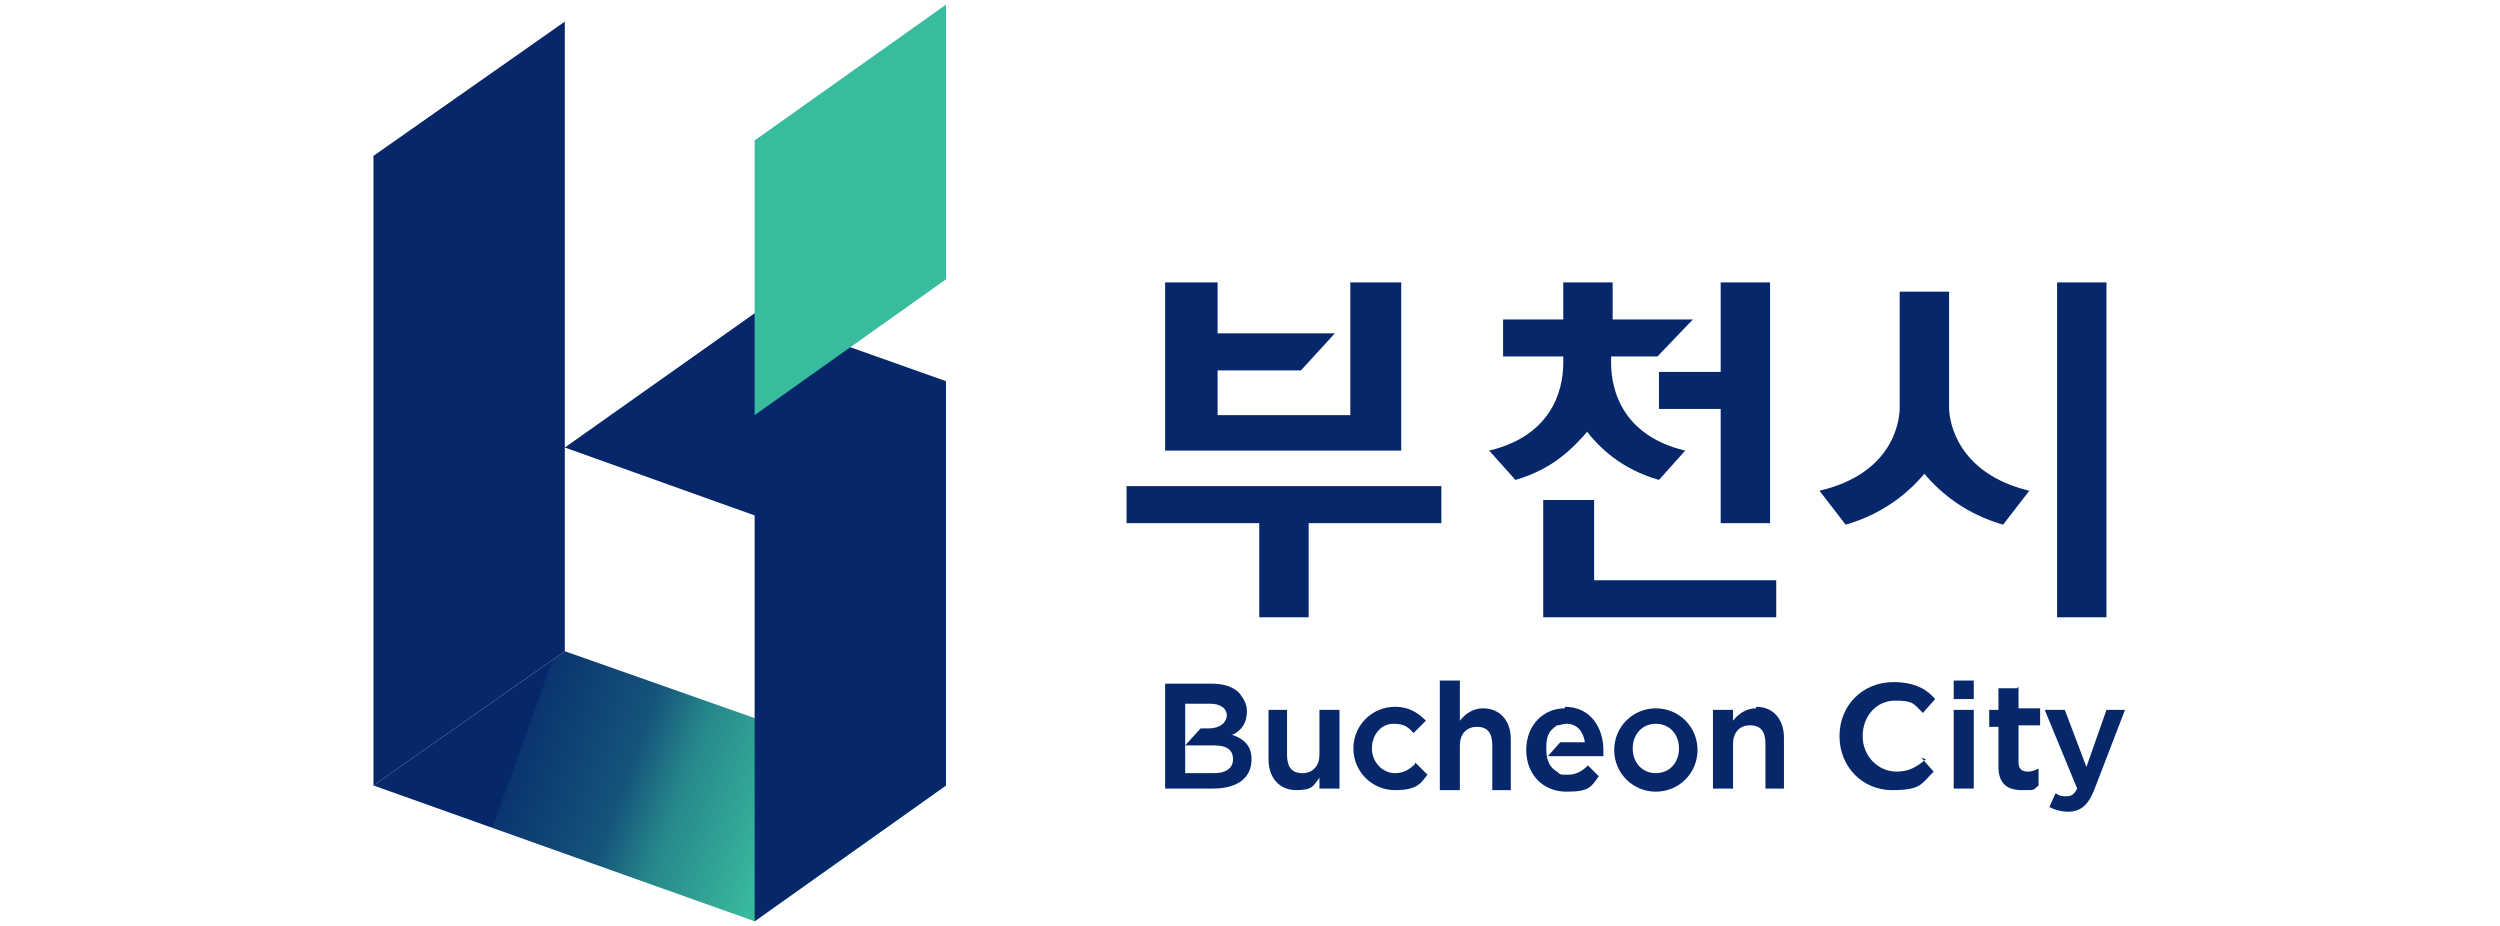 <?xml version="1.0" encoding="UTF-8"?>
<svg id="_레이어_1" xmlns="http://www.w3.org/2000/svg" version="1.1" xmlns:xlink="http://www.w3.org/1999/xlink" viewBox="0 0 162 60">
  <!-- Generator: Adobe Illustrator 30.0.0, SVG Export Plug-In . SVG Version: 2.1.1 Build 123)  -->
  <defs>
    <style>
      .st0 {
        fill: #39bb9d;
      }

      .st1 {
        fill: #06286b;
      }

      .st2 {
        fill: url(#_무제_그라디언트_3);
      }
    </style>
    <linearGradient id="_무제_그라디언트_3" data-name="무제 그라디언트 3" x1="34" y1="14.2" x2="67.3" y2="2.2" gradientTransform="translate(0 62) scale(1 -1)" gradientUnits="userSpaceOnUse">
      <stop offset="0" stop-color="#06286b"/>
      <stop offset="0" stop-color="#0a346f"/>
      <stop offset=".2" stop-color="#15547a"/>
      <stop offset=".3" stop-color="#27878b"/>
      <stop offset=".5" stop-color="#39bb9d"/>
    </linearGradient>
  </defs>
  <g id="Layer_1">
    <g>
      <g>
        <g>
          <rect class="st1" x="133.3" y="18.3" width="3.2" height="21.7"/>
          <polygon class="st1" points="90.8 18.3 87.5 18.3 87.5 26.9 78.9 26.9 78.9 24 84.3 24 86.5 21.6 78.9 21.6 78.9 18.3 75.5 18.3 75.5 29.2 90.8 29.2 90.8 18.3"/>
          <polygon class="st1" points="103.3 32.4 100 32.4 100 40 115.1 40 115.1 37.6 103.3 37.6 103.3 32.4"/>
          <path class="st1" d="M126.3,26.4v-7.5h-3.2v7.5c0,1-.5,4.3-5.2,5.4l1.7,2.2c2.4-.7,4-2,5.1-3.3,1.1,1.3,2.7,2.6,5.1,3.3l1.7-2.2c-4.6-1.1-5.2-4.4-5.2-5.4h0Z"/>
          <polygon class="st1" points="73 33.9 81.6 33.9 81.6 40 84.8 40 84.8 33.9 93.4 33.9 93.4 31.5 73 31.5 73 33.9"/>
          <polygon class="st1" points="107.5 26.5 111.5 26.5 111.5 33.9 114.7 33.9 114.7 18.3 111.5 18.3 111.5 24.1 107.5 24.1 107.5 26.5"/>
          <path class="st1" d="M102.7,27.8c1,1.3,2.4,2.6,4.8,3.3l1.7-1.9c-4.6-1.1-4.8-4.7-4.8-5.7v-.4h3l2.3-2.4h-5.2v-2.4h-3.2v2.4h-3.9v2.4h3.9v.4c0,1-.2,4.6-4.8,5.7l1.7,1.9c2.4-.7,3.7-2,4.8-3.3h0Z"/>
        </g>
        <path class="st1" d="M124.8,49.2c-.6.5-1.1.8-1.9.8-1.2,0-2.2-1-2.2-2.3h0c0-1.3.9-2.3,2.1-2.3s1.2.2,1.8.8h0s.8-.9.8-.9h0c-.5-.6-1.3-1.1-2.7-1.1-2,0-3.5,1.5-3.5,3.5h0c0,2,1.5,3.5,3.4,3.5s1.9-.4,2.7-1.2h0s-.8-.9-.8-.9h0s0,0,0,0Z"/>
        <rect class="st1" x="126.6" y="46" width="1.3" height="5.1"/>
        <rect class="st1" x="126.6" y="44.1" width="1.3" height="1.2"/>
        <path class="st1" d="M130.7,44.6h-1.2v1.4h-.6v1.1h.6v2.6c0,1,.5,1.5,1.5,1.5s.7,0,1.1-.3h0v-1.1h0c-.2.1-.4.2-.7.2-.4,0-.6-.2-.6-.6v-2.4h1.4v-1.1h-1.4v-1.4h0Z"/>
        <path class="st1" d="M136.5,46l-1.3,3.7-1.4-3.7h-1.3l2.1,5.1c-.2.4-.4.5-.7.5s-.4,0-.7-.2h0s-.4.9-.4.9h0c.4.2.8.3,1.2.3.8,0,1.3-.4,1.7-1.4l2-5.2h-1.3,0Z"/>
        <path class="st1" d="M85.5,48.9c0,.7-.4,1.2-1.1,1.2s-1-.4-1-1.2v-2.9h-1.2v3.2c0,1.2.7,2,1.8,2s1.1-.3,1.5-.8v.7h1.3v-5.1h-1.3v2.9h0Z"/>
        <path class="st1" d="M91.7,49.5c-.4.4-.8.6-1.3.6-.8,0-1.5-.7-1.5-1.6h0c0-.9.6-1.6,1.4-1.6s1,.3,1.3.6h0s.8-.8.8-.8h0c-.6-.6-1.2-.9-2-.9-1.5,0-2.7,1.2-2.7,2.7h0c0,1.5,1.2,2.7,2.7,2.7s1.7-.5,2.1-1h0s-.8-.8-.8-.8h0s0,0,0,0Z"/>
        <path class="st1" d="M96.1,45.9c-.6,0-1.1.3-1.5.8v-2.6h-1.3v7.1h1.3v-2.9c0-.7.4-1.2,1.1-1.2s1,.4,1,1.2v2.9h1.2v-3.3c0-1.2-.7-2-1.8-2Z"/>
        <path class="st1" d="M107.3,45.9c-1.5,0-2.7,1.2-2.7,2.7h0c0,1.5,1.2,2.7,2.7,2.7s2.7-1.2,2.7-2.7h0c0-1.5-1.2-2.7-2.7-2.7ZM105.8,48.5c0-.9.6-1.6,1.5-1.6s1.5.7,1.5,1.6h0c0,.9-.6,1.6-1.5,1.6s-1.5-.7-1.5-1.6h0s0,0,0,0Z"/>
        <path class="st1" d="M113.8,45.9c-.6,0-1.1.3-1.5.8v-.7h-1.3v5.1h1.3v-2.9c0-.7.4-1.2,1.1-1.2s1,.4,1,1.2v2.9h1.2v-3.3c0-1.2-.7-2-1.8-2Z"/>
        <path class="st1" d="M79.9,47.6c.6-.3.9-.8.9-1.5h0c0-.5-.2-.8-.5-1.2-.4-.4-1-.6-1.8-.6h-3v6.8h3.1c1.6,0,2.5-.7,2.5-1.9h0c0-.8-.4-1.3-1.3-1.6h0ZM79.5,46.3c0,.5-.4.9-1.2.9h-.5l-1,1.1h1.8c.6,0,1.3.1,1.3.9h0c0,.6-.5.9-1.2.9h-1.9v-4.5h1.6c.7,0,1.1.3,1.1.8h0s0,0,0,0Z"/>
        <path class="st1" d="M101.4,45.9c-1.4,0-2.5,1.1-2.5,2.7h0c0,1.6,1.1,2.7,2.6,2.7s1.6-.3,2.1-1h0s-.7-.7-.7-.7h0c-.4.4-.8.6-1.3.6s-.5,0-.7-.2c-.2-.1-.4-.3-.5-.5-.1-.2-.2-.5-.2-.9,0-.4,0-.6.1-.9.1-.3.3-.5.6-.7.2,0,.4-.1.6-.1.7,0,1.1.5,1.2,1.2h-1.6l-.8.9h3.6c0-.2,0-.3,0-.4,0-1.4-.8-2.8-2.5-2.8h0Z"/>
      </g>
      <g>
        <polygon class="st2" points="61.3 50.9 48.9 59.7 24.2 50.9 36.6 42.2 61.3 50.9"/>
        <polygon class="st1" points="24.2 10.1 36.6 1.4 36.6 42.2 24.2 50.9 24.2 10.1"/>
        <polygon class="st1" points="48.9 20.3 36.6 29 48.9 33.4 48.9 59.7 61.3 50.9 61.3 24.7 48.9 20.3"/>
        <polygon class="st0" points="48.9 9.1 61.3 .3 61.3 18.1 48.9 26.9 48.9 9.1"/>
      </g>
    </g>
  </g>
</svg>